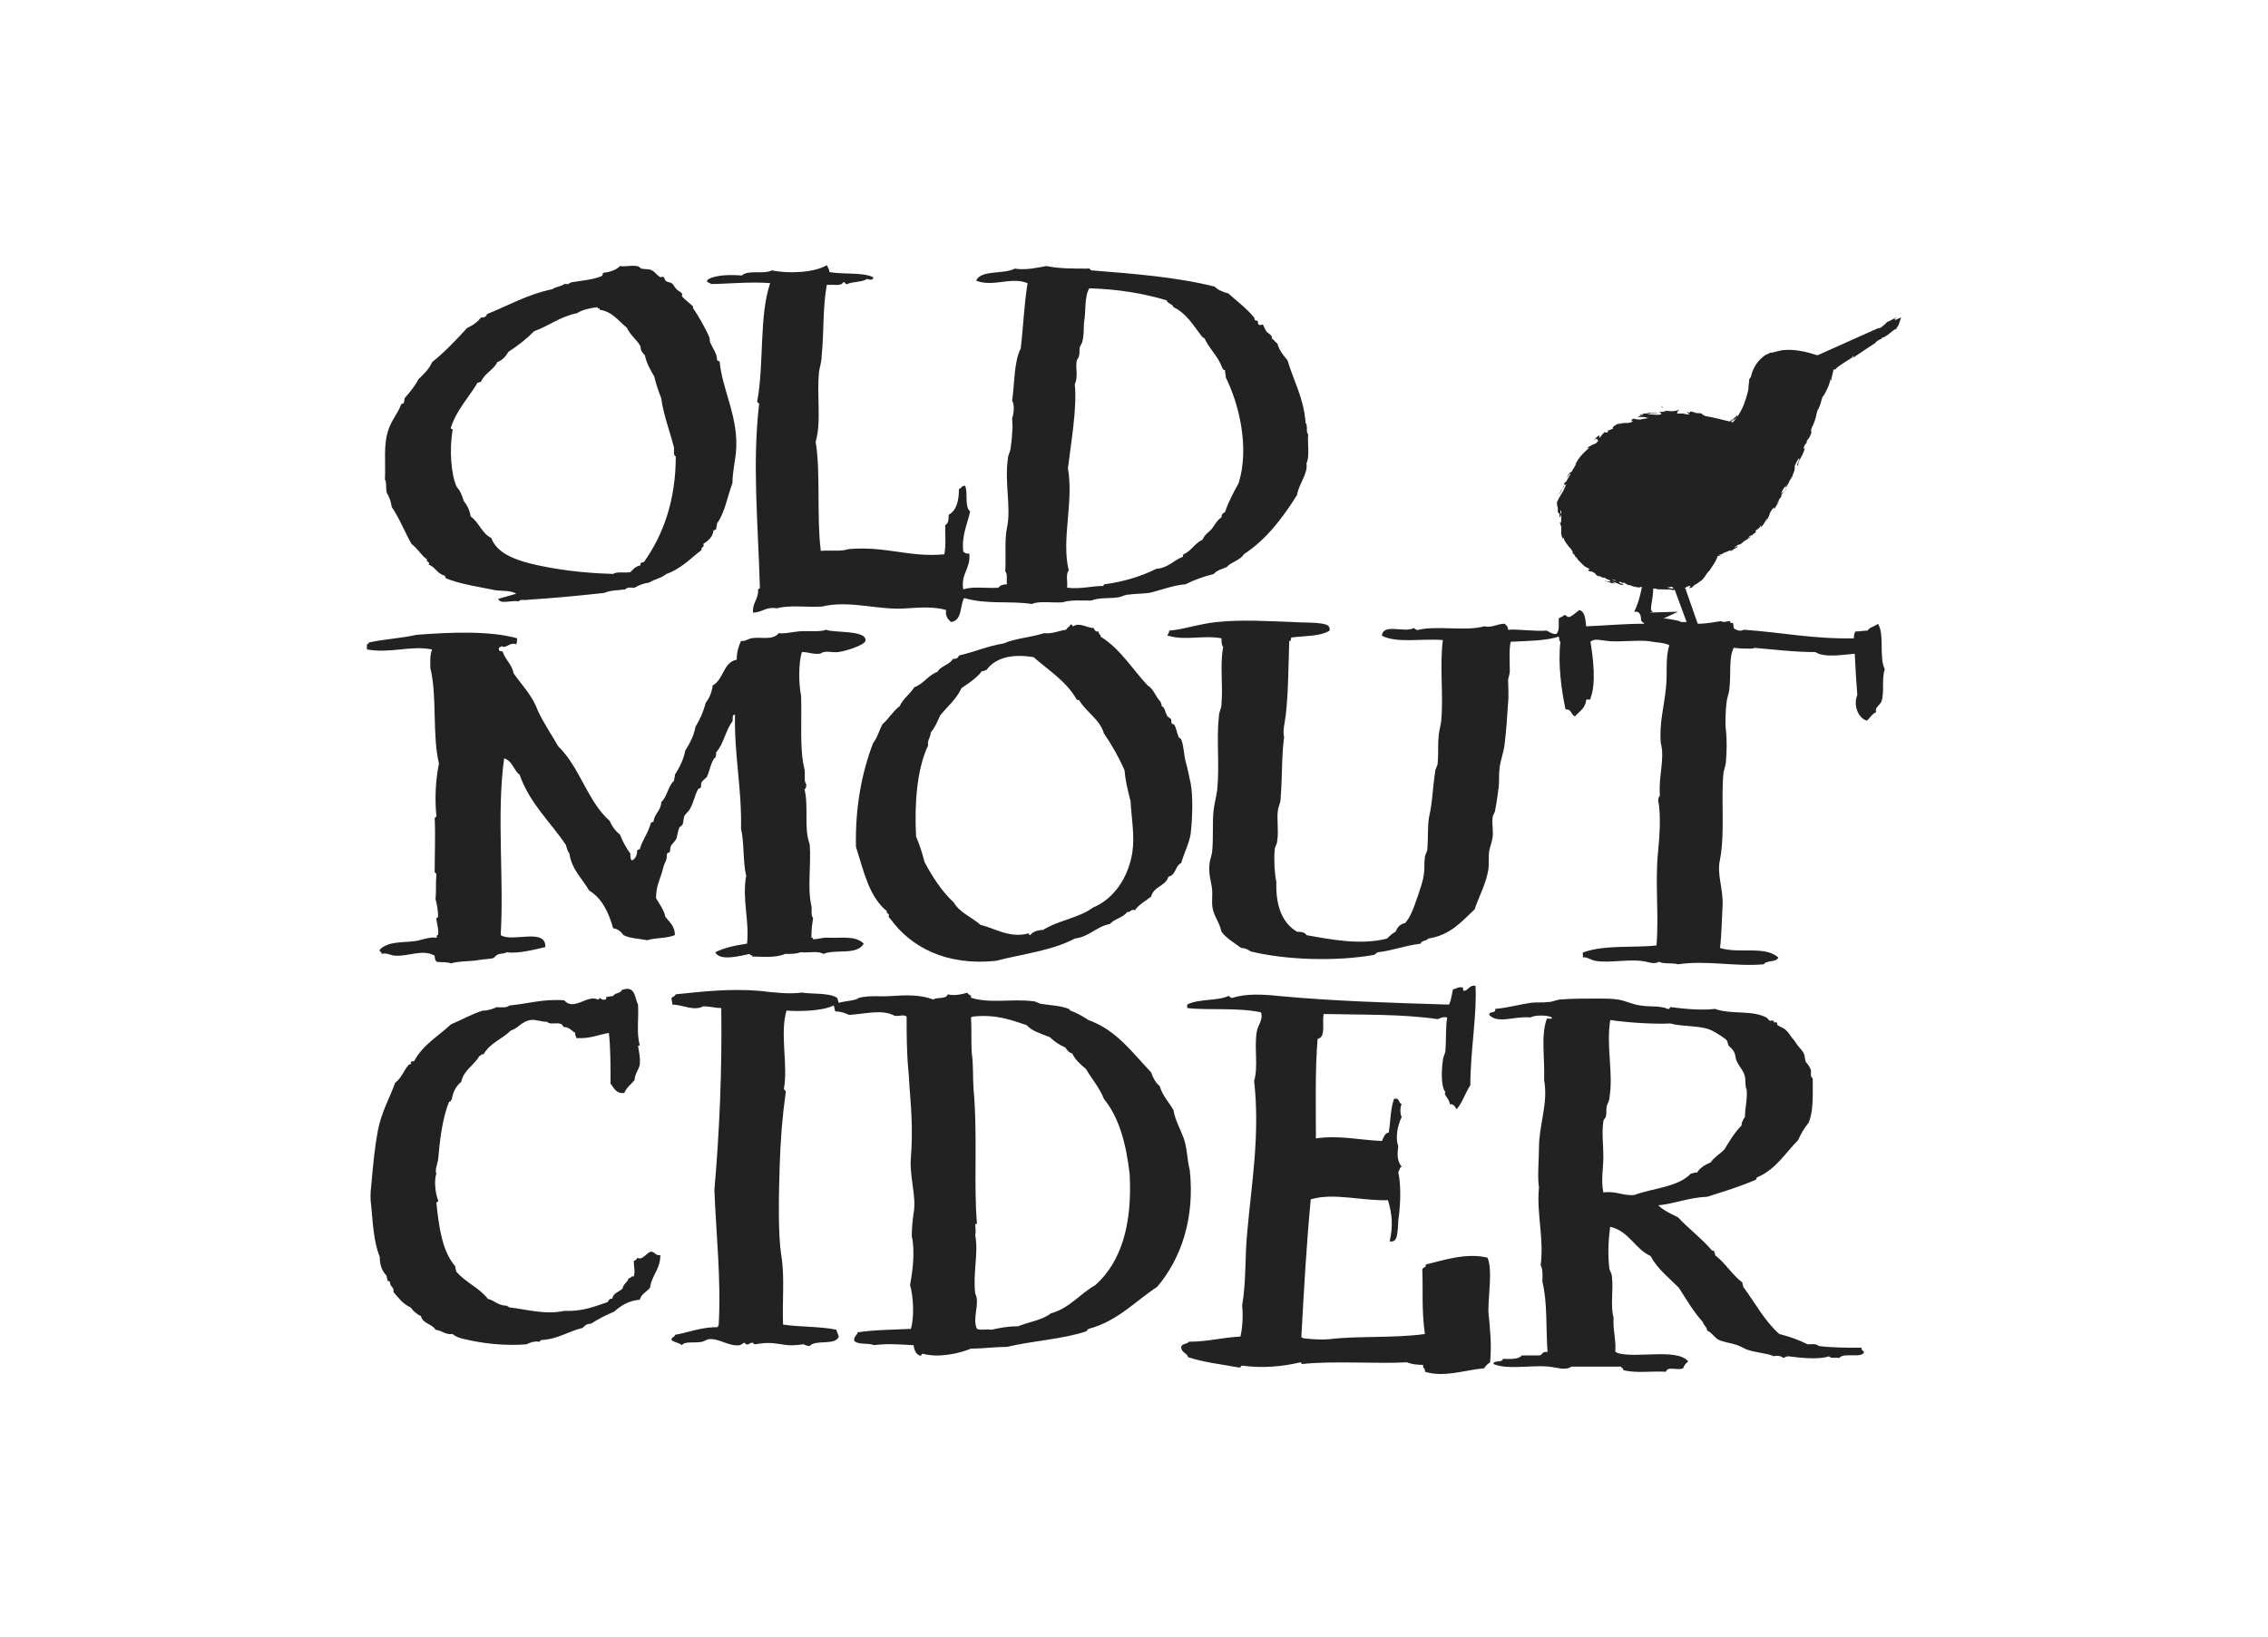 <?xml version="1.0" encoding="UTF-8"?>
<!-- Generator: Adobe Illustrator 21.0.2, SVG Export Plug-In . SVG Version: 6.00 Build 0)  -->
<svg xmlns="http://www.w3.org/2000/svg" xmlns:xlink="http://www.w3.org/1999/xlink" id="Layer_1" x="0px" y="0px" viewBox="0 0 178.8 129.1" style="enable-background:new 0 0 178.8 129.1;" xml:space="preserve">
<style type="text/css">
	.st0{fill:#222222;}
</style>
<g>
	<path class="st0" d="M56.05,22.398c1.15,0,3.179-0.203,4.668-0.068c-0.879,2.571-0.474,6.359-1.015,9.268   c-0.068,0.203,0.203,0.135,0.135,0.338c-0.541,4.668-0.068,9.471,0.068,14.409c0,0.135-0.203,0.068-0.135,0.203   c0,0.744-0.474,1.015-0.406,1.759c0.744,0,0.947-0.474,1.894-0.338c0.947-0.271,2.368-0.068,3.518-0.135   c2.3-0.541,4.532,0.338,6.765,0.135c0.947-0.068,2.165-0.135,3.044,0.135c-0.068,0.474,0.135,0.744,0.406,0.947   c0.879-0.135,0.676-1.285,1.015-1.894c1.826,0.541,3.653,0.203,5.344,0.474c0.609-0.271,1.624-0.068,2.435-0.135   c0.609-0.203,1.421-0.135,2.232-0.135c0.676-0.271,1.488-0.135,2.232-0.271c0.271-0.068,0.474-0.203,0.744-0.203   c0.541-0.068,1.15-0.068,1.624-0.135c0.879-0.203,1.894-0.609,2.841-0.676c0.676-0.338,1.421-0.609,2.232-0.812   c0.203-0.271,0.676-0.406,1.015-0.541c0.338-0.406,1.082-0.541,1.353-1.015c1.759-1.15,3.044-2.841,4.194-4.668   c0.135-0.879,0.879-1.691,0.744-2.503c0.271-0.541,0.068-1.556,0.135-2.3c-0.203-0.135,0-0.676-0.203-0.879   c-0.135-1.962-0.947-3.315-1.421-4.938c-0.338-0.406-0.676-0.812-0.812-1.353c-0.203-0.068-0.203-0.271-0.406-0.338   c0-0.338-0.271-0.406-0.406-0.541s-0.203-0.406-0.338-0.609c-0.135,0.068-0.271,0.068-0.338,0c-0.068-0.068,0-0.203-0.068-0.271   c-0.068-0.068-0.203,0-0.203-0.068c-0.068-0.068,0-0.135-0.068-0.203c-0.609-0.744-1.353-1.285-2.029-1.894   c-0.474-0.135-0.812-0.271-1.082-0.541c-2.909-0.744-6.359-1.015-9.741-1.285c-0.068-0.068-0.135-0.203-0.271-0.135   c-1.15,0-2.3,0-3.247-0.203c-0.744,0.135-1.624,0.338-2.503,0.203c-0.879,0.474-2.638,0.068-3.044,0.947   c1.353,0.541,2.774-0.338,4.059,0.203c-0.271,1.624-0.338,3.45-0.541,5.141c-0.541,1.082-0.474,2.706-0.676,4.126   c0.203,0.271,0.135,1.082,0,1.353c0,0.406,0.068,0.744,0,1.15c0,0.338-0.068,0.879-0.135,1.353   c-0.068,0.271-0.203,0.474-0.203,0.744c-0.271,1.826,0.271,3.856-0.068,5.412c-0.203,0.947-0.068,2.3-0.135,3.45   c0.203,0.203,0.068,0.676,0.135,1.015c-0.271,0-0.541,0.068-0.676,0.271c-0.947,0.068-2.029-0.135-2.774,0.135   c-0.203-1.285,0.609-1.624,0.474-2.841c-0.271,0.068-0.338-0.068-0.474-0.135c-0.135-1.353,0.338-2.165,0.541-3.179   c-0.474-0.406-0.135-1.556-0.406-2.029c-0.271,0-0.271,0.203-0.474,0.271c0,0.947-0.203,1.691-0.812,2.029   c0,0.338,0,0.676-0.271,0.812c0,0.744,0.068,1.624-0.068,2.3c-2.706,0.271-4.668-0.676-7.576-0.406   c-0.541,0.203-1.421,0.068-2.165,0.135c-0.338-2.774,0-6.224-0.406-8.591c0.474-1.624,0.068-3.585,0.271-5.547   c0.068-0.406,0.203-0.812,0.203-1.218c0.203-2.029,0.068-3.721,0.406-5.615c0.474-0.068,1.15,0.135,1.285-0.203   c0.203-0.068,0.135,0.203,0.338,0.135c0.406-0.203,1.15-0.135,1.556-0.406c0.135,0.068,0.541,0.135,0.474-0.135   c-0.812-0.406-2.368-0.203-3.45-0.406c0-0.203-0.135-0.406-0.203-0.541c-1.015,0.609-3.112,0.676-4.329,0.406   c-0.609,0.338-1.894-0.068-2.368,0.406c-0.879-0.068-2.097-0.068-2.706,0.338C55.644,22.331,55.982,22.263,56.05,22.398    M84.191,36.942c0.203-1.759,0.744-4.803,0.541-6.629c0.271-0.609,0.068-1.218,0.135-1.759c0-0.203,0.203-0.338,0.203-0.541   c0.068-0.203,0-0.474,0.068-0.676c0.068-0.135,0.203-0.338,0.203-0.474c0.135-0.474,0.068-1.082,0.135-1.556   c0.135-0.609,0-1.962,0.406-2.571c2.3,0.068,4.262,0.406,6.088,0.947c0.068,0.271,0.474,0.271,0.541,0.541   c1.015,0.474,1.556,1.421,2.232,2.3c0.068,0.068,0.135,0.135,0.203,0.135c0.406,0.879,1.082,1.421,1.421,2.368   c0.068,0.068,0.068,0.203,0.203,0.135c0,0.271,0.068,0.338,0.068,0.609c1.015,2.029,1.894,5.479,1.015,8.321   c-0.406,0.744-0.812,1.488-1.082,2.3c-0.135,0.068-0.271,0.135-0.271,0.406c-0.338,0.203-0.541,0.609-0.744,0.879   c-0.203,0.271-0.609,0.474-0.744,0.879c-0.609,0.271-0.879,0.879-1.488,1.15c-0.068,0-0.068,0.135-0.068,0.203   c-0.744,0.271-1.15,0.879-2.097,0.947c-1.218,0.609-2.571,1.015-4.059,1.218c-0.135,0-0.068,0.135-0.135,0.135   c-0.947,0-1.759,0.271-2.841,0.135c0.068-0.406-0.135-1.082,0.135-1.353C83.65,42.557,84.665,39.581,84.191,36.942"></path>
</g>
<g>
	<path class="st0" d="M30.479,38.837c0.203,0.338,0.338,0.676,0.406,1.15c0.609,0.879,1.015,1.962,1.556,2.909   c0.474,0.338,0.744,0.879,1.218,1.218c-0.068,0.271,0.271,0.135,0.135,0.406c0.541,0.203,0.676,0.744,1.285,0.879   c0,0.135,0.068,0.135,0.068,0.203c1.15,0.474,2.638,0.676,3.924,0.947c0.541,0.068,1.218,0,1.624,0.271l-1.421,0.406   c0.203,0.474,1.015,0.068,1.624,0.203c0.068-0.203,0.541-0.068,0.744-0.135c2.097-0.135,4.194-0.338,6.021-0.541   c0.406-0.203,1.082-0.203,1.624-0.271c0.203-0.203,0.338-0.135,0.744-0.135c0.338-0.203,0.676-0.338,1.15-0.406   c0.406-0.271,0.947-0.338,1.353-0.676c1.15-0.406,1.894-1.218,2.774-1.894c-0.068-0.271,0.271-0.203,0.135-0.474   c0.406-0.271,0.744-0.541,0.812-1.082c0.135,0,0.135-0.068,0.203-0.068c0-0.203,0.068-0.271,0.068-0.474   c0.609-0.812,0.812-2.097,1.218-3.179c0-0.812,0.203-1.691,0.271-2.368c0.271-2.774-1.082-4.938-1.285-7.238   c-0.135,0-0.203-0.068-0.203-0.135c0-0.474-0.338-0.879-0.541-1.353c-0.068-0.135,0-0.271-0.068-0.406   c-0.271-0.676-0.947-1.826-1.285-2.3v-0.135c-0.203-0.203-0.676-0.541-0.879-0.812c0-0.068,0.068-0.203,0-0.203   c-0.068-0.135-0.338-0.203-0.474-0.406c-0.135-0.135-0.203-0.338-0.338-0.406c-0.068-0.068-0.338-0.068-0.474-0.203   c-0.068-0.068-0.068-0.203-0.135-0.271c-0.068-0.068-0.203,0-0.271,0c-0.203-0.068-0.474-0.474-0.676-0.541   c-0.271-0.135-0.541-0.068-0.812-0.135c-0.135-0.068-0.203-0.203-0.406-0.203c-0.474-0.068-0.879,0.068-1.285,0   c-0.338,0.338-0.812,0.474-1.353,0.541c0,0.068,0,0.203-0.135,0.271c-0.676,0.271-1.556,0.338-2.368,0.474   c-0.068,0.068-0.203,0.068-0.203,0.135h-0.338c-0.271,0.203-0.676,0.203-0.947,0.406c-1.962,0.406-3.45,1.285-5.141,1.962   c-0.068,0.203-0.203,0.271-0.474,0.271c-0.271,0.338-0.609,0.609-1.082,0.812c-0.879,0.947-1.759,1.894-2.774,2.706   c-0.271,0.609-0.676,0.947-1.082,1.353c-0.271,0.541-0.676,1.015-1.082,1.488c0,0.203-0.068,0.203-0.068,0.406   c-0.135,0-0.135,0.068-0.203,0.068c-0.271,0.744-0.744,1.218-1.015,2.029c-0.406,1.218-0.203,2.435-0.271,3.924   C30.479,37.957,30.412,38.431,30.479,38.837 M35.553,33.695c0.474-1.421,1.421-2.368,2.097-3.518c0.135,0,0.135-0.068,0.271-0.068   c0.271-0.676,1.015-0.947,1.285-1.556c0.406-0.135,0.676-0.474,0.879-0.812c0.744-0.474,1.421-1.015,2.029-1.624   c1.15-0.406,2.029-1.15,3.382-1.421c0.406-0.271,1.015-0.406,1.624-0.474c-0.068,0.203,0.271,0,0.135,0.203   c1.015,0.135,1.488,0.879,2.165,1.421c0.271,0.609,0.812,0.947,1.082,1.488c0,0.338,0.135,0.474,0.338,0.676   c0.135,0.676,0.474,1.218,0.744,1.691c0.135,0.609,0.338,1.15,0.541,1.691c0.203,1.421,0.676,2.571,1.015,3.924   c0,0.271-0.068,0.609,0.135,0.676c0,3.518-1.015,6.224-2.503,8.321c-0.135,0.068-0.338,0-0.271,0.271   c-0.406,0.068-0.609,0.338-0.812,0.541c-0.474,0.068-1.082-0.068-1.353,0.135c-2.368-0.068-4.532-0.338-6.494-0.812   c-1.353-0.338-2.706-0.879-3.112-2.029c-0.744-0.338-0.947-1.218-1.624-1.691c-0.068-0.474-0.271-0.879-0.541-1.218   c-0.135-0.406-0.271-0.812-0.541-1.082c-0.474-0.947-0.609-3.044-0.338-4.532C35.688,33.763,35.485,33.898,35.553,33.695    M70.188,72.457c1.624,2.232,4.397,3.721,8.321,3.315c2.097-0.541,4.465-0.812,6.224-1.759c1.15-0.135,1.691-0.947,2.774-1.15   c0.338-0.406,1.015-0.474,1.353-0.947c0.271,0.068,0.271-0.271,0.609-0.135c0.338-0.474,0.879-0.744,1.285-1.082   c0.203-0.812,1.15-0.812,1.353-1.556c0.609-0.135,0.541-0.879,1.015-1.082c0.203-0.744,0.609-1.488,0.744-2.3   c0.135-1.082,0.203-2.976,0-3.991c-0.135-0.676-0.271-1.285-0.406-1.759c-0.135-0.541-0.135-1.218-0.338-1.691   c0-0.068-0.203-0.135-0.203-0.203c-0.135-0.338-0.203-0.744-0.338-0.947c0-0.068-0.203-0.068-0.203-0.135   c-0.068-0.068,0-0.271-0.068-0.338c-0.068-0.068-0.203-0.135-0.271-0.203c-0.203-0.338-0.203-0.744-0.474-0.812   c0.068-0.135-0.068-0.203-0.068-0.338c-0.406-0.406-0.541-1.015-1.015-1.285c-1.218-1.285-2.165-2.909-3.721-3.856   c0.068-0.203-0.203-0.135-0.135-0.406c-0.271,0.068-0.338-0.135-0.406-0.271c-0.541,0-1.082-0.474-1.624-0.135   c-0.068,0-0.068-0.203-0.203-0.135c-0.068,0.203-0.271,0.203-0.338,0.406c-0.609,0.068-1.015,0.338-1.759,0.271   c-1.015,0.338-2.3,0.406-3.179,0.812c-1.285,0.203-2.3,0.676-3.518,0.947c-0.068,0.203-0.203,0.271-0.474,0.271   c-0.271,0.474-0.947,0.541-1.218,1.015c-0.744,0.271-1.082,0.947-1.826,1.218c-0.338,0.541-0.879,0.879-1.15,1.488   c-0.541,0.406-0.879,1.015-1.353,1.421c-0.271,0.474-0.406,1.082-0.744,1.488c-0.879,2.3-1.421,5.006-1.353,8.185   c0.609,1.894,1.015,3.924,2.435,5.074c-0.068,0.271,0.271,0.135,0.135,0.406C70.053,72.322,70.121,72.39,70.188,72.457    M73.368,57.778c0.338-0.406,0.541-0.879,0.744-1.353c0.609-0.744,1.285-1.285,1.691-2.165c0.609-0.406,1.218-0.812,1.624-1.353   c0.135,0.068,0.203-0.068,0.338-0.068c0.744-1.015,2.097-1.285,3.721-1.015c1.15,1.015,2.571,1.894,3.382,3.315   c0,0.068,0.135,0.068,0.203,0.068c0.541,0.947,1.624,1.488,1.962,2.638c0.609,0.879,1.15,1.826,1.624,2.909   c0.068,0.879,0.271,1.624,0.474,2.435c0.068,1.353,0.338,2.706,0.135,4.059c-0.338,2.029-1.488,3.653-3.112,4.329   c-1.082,0.812-2.774,1.015-3.924,1.759c-0.406,0-0.812,0.135-1.015,0.406c-0.135,0-0.068-0.135-0.135-0.135   c-1.488,0.406-2.638-0.406-3.788-0.676c-0.676-0.609-1.624-0.947-2.097-1.759c-0.947-0.879-1.691-2.029-2.3-3.179   c-0.203-0.744-0.406-1.421-0.676-2.029c-0.135-2.571,0.068-5.344,0.947-7.171C73.097,58.319,73.368,58.184,73.368,57.778"></path>
</g>
<g>
	<path class="st0" d="M34.065,51.216c-0.203,0.474-0.135,1.218-0.135,1.488c0.541,2.165,0.135,5.276,0.676,7.509   c-0.271,1.285-0.338,2.841-0.203,4.126c0,0.135-0.135,0.135-0.135,0.135c0.068,1.353,0,3.044,0,4.329c0,0,0.135,0.068,0.135,0.135   c-0.068,0.812,0,1.353-0.068,1.962c0.135,0.474,0.203,1.015,0.203,1.353c0,0.135-0.135,0.135-0.135,0.135   c0,0.406,0.203,0.812,0.135,1.353c-0.203-0.068,0,0.271-0.203,0.203c-0.541-0.068-1.082,0.203-1.624,0.271   c-1.015,0.135-2.097,0-2.774,0.676c-0.068,0.203,0.203,0.135,0.135,0.338c0.406-0.135,0.744,0.135,1.082,0.135   c1.082,0.068,2.165-0.541,3.112,0c0,0.271,0.068,0.338,0.135,0.474c0.338,0.068,0.879,0,1.15,0.135   c0.676-0.203,1.488-0.135,2.232-0.271c0.338-0.068,0.812-0.068,1.082-0.135c0.135-0.068,0.203-0.203,0.338-0.271   c0.271-0.135,0.541-0.068,0.744-0.203c0.879,0.135,2.165-0.203,3.044-0.406c0.068-1.556-2.638-0.338-3.518-0.947   c0.271-4.532-0.338-9.538,0.271-13.935c0.676,0.203,0.744,0.947,1.218,1.285c0.812,2.3,2.435,3.721,3.653,5.547   c0.068,0.271,0.135,0.474,0.271,0.676c0.203,1.285,1.015,1.962,1.556,2.909c1.015,0.609,1.556,1.759,1.894,2.976   c0.406,0.068,0.609,0.271,0.812,0.541c0.541,0.271,1.15,0.271,1.894,0.406c0.609-0.203,1.556-0.135,2.165-0.406   c0-0.676-0.406-1.015-0.744-1.421c-0.135-0.609-0.474-1.015-0.744-1.488c0-1.015,0.338-1.488,0.541-2.3   c0.068-0.338,0.203-0.541,0.271-0.744c0.068-0.203,0-0.338,0.068-0.474c0-0.068,0.203-0.068,0.203-0.135   c0.068-0.135,0-0.271,0.068-0.406c0.068-0.203,0.271-0.338,0.406-0.541c0.135-0.271,0.135-0.609,0.271-0.947   c0.068-0.135,0.203-0.135,0.271-0.271c0.068-0.203,0.068-0.474,0.135-0.676c0.135-0.203,0.406-0.406,0.474-0.609   c0.271-0.474,0.338-1.015,0.609-1.488c0-0.068,0.203-0.068,0.203-0.135c0.068-0.135,0-0.271,0.068-0.406   c0.068-0.135,0.271-0.271,0.406-0.406c0.271-0.541,0.338-1.285,0.676-1.556c0.068-0.068,0.068-0.271,0.068-0.406   c0.609-0.676,0.744-1.759,1.285-2.435c0.068-0.203-0.068-0.541,0.203-0.541c-0.068,3.247,0.541,5.75,0.474,8.997   c0.271,1.15,0.135,2.571,0.406,3.721c-0.338,1.826,0.271,3.585,0.068,5.344c-0.947,0.135-1.826,0.338-2.503,0.676   c0.338,0.744,2.029,0.271,2.706,0.135c0,0.135,0.271,0.068,0.203,0.203c0.609,0,1.894,0.135,2.571-0.203   c0.474,0,0.947,0,1.218-0.135c0.609,0.068,1.421-0.135,1.826,0.135c0.947-0.406,2.638,0.135,3.179-0.812   c-0.676-0.676-1.826-0.406-2.909-0.474c-0.406,0-0.744,0.135-1.082,0.135c0-0.068,0-0.135-0.135-0.135   c0-0.812,0.068-1.015,0.135-1.556c-0.203-0.203-0.068-0.609-0.135-0.947c-0.338-1.488,0-3.179-0.135-4.871   c-0.474-1.218-0.068-2.909-0.406-4.329c0.135-0.068,0.135-0.203,0.135-0.406c-0.203-0.203-0.068-0.744-0.135-1.15   c-0.406-1.624-0.203-3.788-0.271-5.818c-0.203-0.947-0.203-2.638,0.068-3.45c0.474,0,0.879,0.203,1.421,0.135   c0.068,0,0.203-0.135,0.338-0.135c0.338-0.068,0.744,0.068,1.15,0c0.541-0.068,2.029-0.541,2.097-0.879   c0.135-0.879-2.571-0.609-3.112-0.879c-0.406,0.203-1.421,0.068-2.165,0.135c-0.609,0.068-1.15,0.203-1.556,0.135   c-0.474,0.609-1.421,0.271-2.165,0.406c-0.271,0.068-0.541,0.271-0.812,0.203c-0.203,0.474-0.338,0.879-0.338,1.488   c-1.082,0.203-1.015,1.556-1.894,2.029c-0.068,0.541-0.271,1.015-0.541,1.353c-0.203,0.744-0.474,1.353-0.812,1.894   c-0.135,0.744-0.474,1.353-0.812,1.894c-0.135,0.744-0.474,1.353-0.812,1.894c0,0.203-0.068,0.271-0.068,0.474   c-0.474,0.406-0.541,1.285-1.015,1.691c0,0.676-0.541,0.879-0.609,1.556c-0.135,0-0.135,0.068-0.203,0.068   c-0.203,0.812-0.676,1.353-0.879,2.097c-0.135,0-0.135,0.068-0.203,0.068c0,0.406-0.135,0.676-0.406,0.812   c-0.135-0.068-0.135-0.338-0.135-0.541c-0.338-0.474-0.609-0.947-0.812-1.488c-0.338-0.271-0.609-0.609-0.812-1.082   c-1.759-1.556-2.368-4.262-4.059-5.885c-0.541-0.947-1.15-1.826-1.624-2.841c-0.406-1.15-1.218-1.962-1.894-2.909   c-0.135-0.744-0.676-1.082-0.879-1.759c-0.203,0.068-0.338-0.068-0.271-0.271c0.068-0.068,0.203-0.068,0.203-0.135   c0.338,0.271,0.609-0.338,1.15-0.135c0.068-0.135,0.068-0.271,0.068-0.474c-2.165-0.609-5.344-0.474-7.915-0.271   c-1.218,0.271-2.571,0.338-3.788,0.609c0,0.068,0,0.135-0.135,0.135v0.406C30.75,51.554,32.373,50.878,34.065,51.216    M117.271,99.178c-1.691-0.406-3.45,0.203-4.871,0.541c0.068,0.271-0.271,0.203-0.271,0.406c0.068,1.691-0.068,3.112,0.203,5.074   c-2.368,0.338-5.209,0.135-7.509,0.406c-0.744,0.068-1.421,0-2.097-0.068c0-0.068-0.068-0.068-0.135-0.068   c0.203-3.721,0.406-7.374,0.744-10.891c1.826-0.541,3.991,0.135,6.088,0.068c0.338,1.15,0.406,2.029,0.135,3.247   c0.338,0.068,0.474-0.135,0.541-0.338c0.068-0.203,0.135-0.947,0.135-1.285c0.135-0.947,0.271-2.571,0-3.856   c0.135-0.135,0.068-0.338,0.271-0.406c-0.406-0.474-0.338-1.082-0.271-1.624c-0.271-0.744,0-1.759,0.271-2.3   c-0.135-0.203-0.135-0.812,0-1.015c-0.271-0.068-0.135-0.541-0.609-0.406c-0.271,0.744-0.271,1.759-0.406,2.638   c-0.338,0.068-0.406,0.406-0.541,0.676c-1.759-0.068-3.382-0.474-5.209-0.203c0-2.706-0.068-5.412,0.135-7.847   c0.676-0.135,0.338-1.218,0.474-1.962c3.247,0.068,6.224,0,8.997,0.406c0.203-0.068,0.338-0.203,0.744-0.135   c-0.135,0.812-0.068,1.691-0.135,2.571c0,0.271-0.203,0.541-0.203,0.812c-0.135,0.879-0.135,2.165,0.203,2.503   c-0.203,0.203,0.338,0.541,0.338,0.947c0.338,0,0.406,0.203,0.541,0.406c0.474-0.541,0.676-1.285,1.082-1.894   c0-2.706,0.541-5.682,0.406-7.847c-0.474-0.068-0.541,0.338-0.879,0.406c-0.203,0,0-0.338-0.203-0.271   c-0.338-0.068-0.406,0.135-0.676,0.135c-0.135,0.406-0.135,0.879-0.338,1.218c-4.465-0.135-9.065-0.271-13.394-0.676   c-1.218-0.135-2.571-0.203-3.653,0.135c-0.203,0.068-0.203-0.135-0.338-0.135c-0.879,0.406-2.368,0.203-3.247,0.676v0.271   c1.691,0.203,3.856-0.068,5.818,0.338c0.203,0.609-0.271,1.015-0.338,1.556c-0.203,1.285,0.135,2.706-0.203,3.856   c0.474,4.262-0.203,8.05-0.541,11.906c-0.203,1.962-0.068,3.856-0.406,5.818c0.068,0.474,0.068,1.624-0.135,2.435   c-1.421,0.068-2.571,0.406-4.059,0.406c-0.135,0.203-0.541,0.135-0.609,0.406c0,0.474,0.474,0.474,0.541,0.812   c1.218,0.406,2.503,0.541,3.991,0.812c0.203,0.068,0.135-0.203,0.338-0.135c1.556,0.203,3.112,0.068,4.532-0.271   c0.068,0,0.068,0.135,0.135,0.135c2.503-0.271,5.885,0,8.253-0.135c0.338,0.135,0.744,0.203,1.285,0.203   c-0.068,0.271,0.203,0.271,0.135,0.541c1.556,0.474,3.112-0.135,4.668-0.271c0.135-0.203,0.271-0.338,0.474-0.474   c0.135-1.353,0-2.638-0.135-3.991C117.338,101.951,117.677,100.193,117.271,99.178 M50.232,99.178c0,0.135-0.135,0.203-0.271,0.271   c0,0.406,0.135,0.812,0,1.218c-0.271-0.068-0.135,0.135-0.406,0.135c-0.068,0.338-0.406,0.406-0.474,0.812   c-0.271,0.271-0.744,0.338-0.812,0.812c-0.271-0.068-0.271,0.203-0.406,0.271c-1.015,0.338-1.962,0.744-3.382,0.676   c-1.488,0.338-3.044-0.135-4.329-0.271c-0.068-0.068-0.135-0.068-0.203-0.135c-0.676,0-0.947-0.406-1.488-0.541   c-0.676-0.879-1.759-1.285-2.503-2.165c0-0.135-0.068-0.203-0.068-0.406c-1.015-1.15-1.285-3.044-1.488-5.006   c0-0.068,0.203-0.068,0.135-0.203c-0.203-0.474-0.338-1.556-0.135-2.097c-0.135-0.203,0.068-0.744,0.135-1.082   c0.135-1.556,0.338-3.315,0.879-4.6c0.203,0.068,0.068-0.203,0.203-0.135c0.068-0.609,0.338-1.082,0.744-1.421   c0.203-0.947,1.015-1.285,1.421-2.029c0.135,0,0.135-0.203,0.338-0.135c0.474-0.879,1.488-1.218,2.165-1.894   c0.541-0.135,0.879-0.744,1.556-0.812c0.406-0.068,0.744,0.135,1.285,0.135c0.271,0.338,1.15-0.135,1.285,0.406   c0.474,0,0.676,0.338,0.947,0.474c-0.068,0.203,0.068,0.203,0.068,0.406c1.082,0.068,1.759-0.271,2.571-0.406   c0.135,1.082,0.135,2.638,0.135,3.991c0.271,0.338,0.406,0.812,1.082,0.744c0.203-0.474,0.541-0.676,0.812-1.015   c0-0.474,0.338-0.812,0.406-1.218c0.068-0.474-0.068-1.082-0.135-1.488c0,0,0.135,0,0.135-0.068   c-0.271-0.947-0.068-2.029-0.135-3.179c-0.271-0.541-0.203-1.556-1.285-1.15c-0.068,0.271-0.541,0.203-0.676,0.474   c-0.203,0-0.338,0.068-0.541,0.068c0,0.068,0,0.203-0.068,0.203c-0.271,0.068-0.338-0.068-0.474-0.135c0,0.068,0,0.135-0.135,0.135   c-0.812-0.406-1.894,0.947-2.638,0.068c-1.624-0.135-2.841,0.271-4.329,0.406c-0.203,0.203-0.609,0.135-1.015,0.135   c-0.271,0.135-0.676,0.271-1.082,0.271c-0.879,0.271-1.691,0.744-2.503,1.082c-1.015,0.947-2.232,1.624-2.909,2.909   c-0.135,0-0.203,0-0.271,0.068c0.135,0.203-0.135,0.135-0.203,0.271c-0.338,0.406-0.541,1.015-1.015,1.353   c-0.406,1.15-1.082,2.3-1.353,3.721c-0.271,1.421-0.406,2.909-0.541,4.465c-0.068,0.474-0.068,1.082,0,1.488   c0.135,1.421,0.203,2.909,0.676,4.059c0,0.676,0.203,1.15,0.541,1.488c0,0.203,0.068,0.203,0.068,0.406   c0.135,0,0.203,0.068,0.203,0.135c0,0.338,0.338,0.338,0.271,0.744c0.406,0.474,0.744,0.947,1.353,1.218   c0.203,0.271,0.474,0.541,0.812,0.676c0.135,0.609,0.879,0.609,1.15,1.082c0.541,0.068,0.744,0.406,1.353,0.338   c0.203,0.203,0.609,0.338,0.947,0.406c1.421,0.338,3.112,0.541,4.871,0.406c0.271-0.135,0.609-0.271,1.015-0.203l0.135-0.135   c1.353-0.068,2.097-0.676,3.247-0.947c0.203-0.135,0.271-0.338,0.676-0.338c0.541-0.338,1.15-0.676,1.826-0.947   c0.541-0.474,1.15-0.879,2.029-0.947c0.135-0.474,0.541-0.609,0.812-0.947c0.135-1.015,0.812-1.421,0.812-2.571   c-0.406,0.068-0.406-0.271-0.744-0.271C50.976,98.772,50.638,99.448,50.232,99.178"></path>
</g>
<g>
	<path class="st0" d="M93.797,92.278c-0.203-0.744-0.203-1.759-0.474-2.503c-0.271-0.744-0.676-1.421-0.812-2.232   c-0.338-0.609-0.879-1.15-1.082-1.894c-0.338-0.271-0.541-0.676-0.676-1.082c-1.488-1.556-2.706-3.315-4.938-4.126   c-0.406-0.271-1.015-0.609-1.421-0.744c-0.068,0-0.068-0.135-0.135-0.135c-0.676-0.271-1.421-0.271-2.232-0.406   c-0.203-0.068-0.406-0.203-0.609-0.203c-1.691-0.203-3.382,0.203-4.871-0.271c0.068-0.271-0.271-0.203-0.271-0.406   c-0.406,0.135-1.082,0.271-1.556,0.135c-0.135,0.406-0.812,0.203-1.15,0.406c-1.082-0.406-2.232-0.338-3.315-0.271   c-0.812,0.068-1.691-0.068-2.503,0.135c-0.068,0-0.203,0.135-0.271,0.135c-0.474,0.135-0.947,0.135-1.353,0.271   c-0.068-0.135-0.068-0.271-0.135-0.406c-0.676-0.406-1.894-0.271-2.774-0.406c-1.015,0.135-2.165,0-3.315-0.135   c-2.368-0.203-4.668,0.068-6.629,0.271c-0.068,0.135-0.203,0.203-0.338,0.271c0,0.203,0.068,0.338,0.068,0.541   c0.812,0,1.691,0.541,2.435,0.135c0.541,0,0.947,0.135,1.421,0.135c0.068,4.938-0.135,9.674-0.541,14.341   c0.135,3.518,0.541,7.035,0.338,10.688c-0.068,0-0.068,0.068-0.068,0.135c-1.353,0-2.232,0.406-3.382,0.609   c0,0.203-0.271,0.135-0.271,0.406c0.203,0.203,0.609,0.203,0.812,0.406c0.271-0.338,1.015-0.135,1.624-0.271   c0.203-0.068,0.406-0.203,0.541-0.203c0.812-0.068,1.556,0.609,2.435,0.474c0.135-0.068,0.203-0.135,0.338-0.203   c0.203,0.338,0.474,0,0.609,0c0.068,0,0.135,0.135,0.203,0.135c0.879-0.135,1.285-0.135,2.097,0c0.744,0.135,1.218,0.068,1.759,0   c0.135,0.068,0.271,0.135,0.474,0.135c0.474-0.541,2.029,0,2.3-0.744c-0.068-0.203-0.135-0.338-0.203-0.541   c-1.285-0.271-2.909-0.203-4.194-0.406c-0.068-1.826,0.135-3.856-0.135-5.412c-0.271-1.759-0.203-4.668-0.135-6.968   c0.068-2.165,0.203-3.924,0.474-5.885c0.068-0.203-0.135-0.203-0.135-0.338c0.338-1.894-0.338-4.329,0.203-6.156   c0.879,0.068,2.774,0.068,3.721-0.406c0.068,0.135,0.068,0.406,0.135,0.474c0.474,0,0.744,0.135,1.082,0.271   c1.285-0.068,2.571-0.474,3.585,0.068c0.406,0.068,0.676-0.135,0.947,0.068c0,1.353,0,2.774,0.135,4.194   c0.068,0.676,0.068,1.285,0.135,1.894c0.135,1.624,0.203,3.315,0.068,5.006c-0.135,1.556,0.474,3.112,0.203,4.465   c-0.068,0.474-0.135,1.15-0.135,1.759c0.271,1.15,0.068,2.774-0.135,3.856c0.271,0.947,0.338,2.503,0.068,3.45   c-1.285,0.068-2.841,0.068-4.194,0.271c-0.068,0.271-0.338,0.338-0.271,0.676c0.338,0.338,1.082,0.135,1.556,0.338   c1.082-0.135,1.691-0.068,3.112,0c0.068,0.338,0.135,0.676,0.474,0.812c0.203,0.068,0.135-0.135,0.271-0.135   c1.15,0.338,2.841,0,3.788-0.406c1.015,0,1.894-0.135,2.841-0.135c1.962-0.474,4.397-0.609,6.224-1.218l0.203-0.203   c2.3-0.609,3.653-2.165,5.412-3.315C93.121,99.245,94.203,96.066,93.797,92.278 M86.356,101.343   c-1.218,0.676-2.029,1.826-3.518,2.232c-0.676,0.541-1.759,0.676-2.571,1.015c-0.812,0-1.488,0.135-2.097,0.271   c-0.338-0.068-0.879,0.068-1.15-0.068c-0.406-0.812,0.271-2.029-0.135-2.774c-0.203-1.624,0.271-3.179,0-4.6   c0.068-0.338,0-0.609,0-0.812c0-0.135,0.135-0.068,0.135-0.135c-0.271-3.044,0.068-6.832-0.271-10.621   c-0.068-0.879,0-1.826-0.135-2.774c-0.068-0.947,0-1.962-0.068-2.841c0.068,0,0.068-0.068,0.135-0.068   c1.826-0.203,3.044,0.271,4.262,0.676c0.406,0.474,1.15,0.676,1.826,0.947c0.338,0.338,0.744,0.609,1.218,0.812   c0.135,0.203,0.271,0.406,0.541,0.474c0.271,0.541,0.676,0.879,1.082,1.218c0.474,0.812,1.082,1.488,1.421,2.368   c1.218,1.488,1.759,3.585,2.029,5.953C89.265,96.607,88.385,99.516,86.356,101.343 M146.765,106.281c-1.15,0-2.3,0-3.382-0.135   c-0.203-0.203-0.541-0.135-0.879-0.135c-0.676-0.338-1.421-0.609-2.232-0.812c-1.15-1.015-1.894-2.435-2.841-3.721   c0-0.135-0.068-0.135-0.068-0.338c-0.812-0.609-1.353-1.556-2.165-2.165c0.068-0.135-0.068-0.135-0.068-0.338   c-0.068,0-0.203,0-0.203-0.068c-0.812-0.947-1.826-1.691-2.638-2.571c-0.541-0.271-1.15-0.541-1.556-0.947   c1.353-0.135,2.368-0.609,3.856-0.676c1.285-0.406,2.638-0.812,3.856-1.353c0-0.068,0.068-0.203,0.135-0.203   c1.421-0.609,2.165-1.894,3.179-2.909c0.203-0.474,0.474-0.947,0.812-1.353c0.406-0.879,0.338-2.232,0.338-3.518   c-0.203-0.135-0.135-0.338-0.135-0.609c-0.068-0.271-0.271-0.541-0.406-0.676c-0.068-0.135-0.068-0.406-0.135-0.609   c-0.135-0.338-0.406-0.541-0.541-0.744c-0.203-0.271-0.203-0.338-0.406-0.541c-0.135-0.203-0.271-0.406-0.474-0.609   s-0.474-0.271-0.676-0.406c-0.068-0.068,0-0.203-0.068-0.203c-0.068-0.068-0.135,0-0.203,0c0,0,0-0.135-0.068-0.135   c-0.068-0.068-0.203,0-0.271,0l-0.271-0.271c-1.218-0.609-2.706-0.203-4.059-0.676c-0.947,0.135-2.435,0-3.45-0.135   c-0.135-0.068-0.068,0.203-0.271,0.135c-0.609-0.271-1.353-0.135-2.165-0.271c-0.609-0.068-1.218-0.406-1.826-0.474   c-0.406-0.068-1.082-0.068-1.556-0.068c-0.947,0-2.029,0-2.841,0.068c-0.338,0-0.676,0.203-1.015,0.203   c-0.474,0.068-0.947,0-1.421,0.068c-0.879,0.135-1.894,0.406-2.774,0.474c0.068,0.406-0.474,0.135-0.474,0.474   c0.676,0.744,2.029,0.068,3.247,0.203c0.338-0.203,1.353-0.203,1.691,0c0.068,0.203-0.406,0-0.406,0.135   c-0.474,1.285-0.135,3.179-0.203,4.803c0.338,1.826-0.406,3.518-0.406,5.344c0,0.947-0.135,2.3,0,3.112   c-0.203,2.097,0.406,3.924,0.135,6.156c0.203,0.271,0.135,1.15,0.135,1.285c0.406,1.624,0.271,3.721,0.406,5.547   c-0.406-0.068-0.406,0.203-0.609,0.271h-1.421c-0.271,0.338-0.947,0.271-1.488,0.271c-0.068,0.338-0.744,0.068-0.744,0.406   c1.15,0.474,2.909,0.068,4.329,0.203c0.744,0.068,1.285,0.338,1.826,0h3.924c-0.068,0.135,0.203,0.068,0.135,0.271   c1.015,0.271,2.165,0.068,3.382,0.135c0.135-0.474,0.879-0.068,1.353-0.271c0.068-0.203,0.203-0.406,0.406-0.541   c-0.879-1.082-4.126-0.203-5.615-0.676c0-0.068-0.068-0.068-0.135-0.068c0.068-1.015-0.203-1.759-0.135-2.706   c-0.271-0.879,0-2.232-0.135-3.247c0-0.271-0.203-0.474-0.203-0.676c-0.135-1.15-0.068-2.232,0.068-3.247   c1.488,0.338,1.962,1.759,3.179,2.3c0.541,1.015,1.421,1.691,2.232,2.503c0.609,0.947,1.15,1.894,1.894,2.706   c0.068,0.271,0.338,0.406,0.338,0.676c0.338,0.135,0.541,0.474,0.812,0.676c0.338,0.203,0.879,0.271,1.353,0.406   c0.271,0.068,0.676,0.271,0.947,0.406c0.744,0.271,1.556,0.271,2.165,0.541c0.068-0.068,0.541-0.068,0.744,0.135   c0.135-0.068,0.203-0.135,0.406-0.135c0.947,0.135,2.435,0.271,3.179,0c0.135,0.203,0.541,0.068,0.812,0.135   c0.338-0.474,1.759,0.068,1.962-0.474C146.832,106.484,146.697,106.416,146.765,106.281 M128.838,94.24   c-0.947,0.068-1.421-0.338-2.435-0.203c-0.203-0.947,0-1.894,0-2.841c0-0.879-0.135-1.826,0-2.774c0-0.135,0.203-0.271,0.203-0.406   c0.068-0.271,0-0.541,0.068-0.812c0.068-0.203,0.203-0.406,0.203-0.609c0.338-1.962-0.271-4.059,0.068-6.156   c1.353,0.203,3.45,0.338,4.735,0.271c0.947,0.271,2.368,0.135,3.247,0.541c0.271,0.135,1.082,0.609,1.218,0.812   c0.068,0.135,0.068,0.271,0.135,0.406c0.068,0.068,0.406,0.338,0.474,0.609c0.068,0.135,0.068,0.406,0.135,0.541   c0.271,0.609,0.541,0.744,0.676,1.285c0.068,0.338,0,0.812,0.135,1.015c0.068,0.812-0.135,1.421-0.135,2.165   c-0.135,0.203-0.271,0.406-0.271,0.676c-0.541,0.541-0.947,1.218-1.353,1.894c-0.338,0.338-0.812,0.609-1.082,1.015   c-0.474,0.203-0.812,0.406-1.082,0.812c-0.203-0.068-0.271,0.068-0.474,0.068C132.288,93.631,130.259,93.698,128.838,94.24    M142.706,34.981C142.706,34.981,142.706,34.913,142.706,34.981 M149.877,25.036l-0.474,0.203c0-0.068,0-0.068-0.068-0.068   l0.203-0.135c-0.135,0-0.609,0.338-0.744,0.338l-0.271,0.271l-0.271,0.135c0.068-0.068,0.135-0.068,0.203-0.068   c-0.068,0.068-0.135,0.068-0.203,0.135l-0.203,0.068l0.068-0.068c-0.068,0-0.068,0.068-0.135,0.068l-4.532,2.029   c0,0-0.135,0.068-0.203,0.068c-1.015-0.338-1.894-0.474-2.571-0.406h-0.068c-0.135,0-0.271,0.068-0.406,0.068   c-0.135,0.068-0.338,0.068-0.474,0.135h-0.135c-0.068,0.068,0,0,0.068,0h-0.068c0,0-0.068,0-0.135,0.068   c-0.068,0-0.068,0-0.135,0.068h-0.068c-0.744,0.474-1.082,1.15-1.218,1.759c0,0-0.068,0.135-0.135,0.203   c0,0.203-0.068,0.541-0.068,0.812c-0.068,0.271-0.135,0.541-0.203,0.744s-0.135,0.338-0.135,0.406   c-0.338,0.812-0.676,1.218-0.879,1.421h-0.068c-0.068,0-0.068,0-0.068-0.068c0.068,0,0.068-0.068,0.135-0.068   c0.068-0.068,0.135-0.068,0.203-0.135c0.135-0.135,0.203-0.203,0.135-0.271l-0.135,0.135c-0.068,0.068-0.135,0.068-0.135,0.135   c-0.068,0.068-0.068,0.068-0.135,0.068h-0.068c-0.068,0.068,0,0.068,0.068,0c0.068,0,0.068-0.068,0.068-0.068v0.068   c-0.068,0.068-0.068,0.068-0.135,0.068h-0.068c0.068,0,0,0.068,0,0.068h-0.135c-0.541-0.135-0.812-0.203-1.421-0.338   c-0.135,0-0.271-0.068-0.406-0.068c-0.068,0-0.068-0.068-0.135-0.068c-0.135-0.068-0.203-0.135-0.135-0.135   c-0.338-0.068-0.338,0-0.609-0.068c0.474,0-0.068,0-0.135-0.068c-0.271-0.068-0.135,0-0.271,0.068   c-0.068,0-0.135-0.068-0.135-0.068c-0.135,0.068,0.203,0.135,0.135,0.203c-0.135,0-0.271,0-0.474-0.068h-0.474   c0-0.135,0.068-0.271,0.203-0.271c0-0.068-0.271,0.068-0.406,0.068c-0.406,0.068-0.609-0.068-0.879,0l0.271,0.068H130.8   c0,0,0.271,0.135,0.135,0.203c-0.271,0.068-0.541,0-0.744,0s-0.338-0.068-0.338-0.068h0.812c0-0.068-0.609,0-0.609-0.068   c0,0-0.203,0.068-0.406,0.068c-0.068,0-0.203,0.068-0.271,0.068c-0.068,0-0.135,0.068-0.135,0.068c0.068,0,0.406-0.068,0.271,0   c-0.203,0-0.203,0.068-0.271,0.068c0,0-0.068,0-0.135,0.068h0.338c0.135,0,0.271,0,0.406,0.068h0.135   c-0.203,0.068-0.474,0.068-0.676,0.135h-0.068c-0.203,0-0.406-0.068-0.474-0.068c-0.135,0.068-0.203,0.135-0.135,0.135   c0,0.068,0.068,0.068,0.135,0.068c-0.271,0.135-0.406,0.135-0.609,0.135c-0.135,0-0.338,0-0.609,0.135l0.203-0.135   c-0.068,0-0.203,0.068-0.338,0.135s-0.203,0.135-0.203,0.135c-0.068,0.068-0.135,0.203,0,0.203h-0.068   c-0.068,0-0.135,0-0.203,0.068c-0.135,0.068-0.271,0.068-0.271,0.068c0.068,0,0.068,0.068,0.135,0.068   c-0.135,0.135-0.338,0.068-0.271,0c-0.271,0.271-0.203,0.203-0.406,0.474c-0.068,0.068-0.068-0.135,0-0.203   c-0.271,0.135-0.338,0.271-0.474,0.406c0.271-0.203,0.271-0.068,0.338,0.068l-0.203,0.203c-0.068,0-0.135,0.068-0.203,0.068   c-0.271,0.135-0.474,0.271-0.474,0.271h0.203c-0.068,0-0.271,0.203-0.541,0.474c-0.271,0.271-0.474,0.609-0.609,0.879l0.068-0.068   c0.068-0.068,0,0.068-0.068,0.135c-0.068,0.135-0.135,0.271-0.203,0.338c0.068,0,0.068-0.068,0.068-0.135   c-0.068,0.203-0.135,0.271-0.271,0.338c-0.068,0.068-0.203,0.203-0.203,0.406c0.135-0.338,0.203-0.338,0.271-0.338   c-0.068,0.135-0.203,0.338-0.271,0.474c-0.068,0.135-0.135,0.271-0.203,0.203c-0.068,0.203-0.135,0.338-0.068,0.338   c0,0,0,0.068-0.068,0.068c0,0.068-0.068,0.135-0.135,0.203c-0.068,0.135-0.135,0.338-0.135,0.338c0-0.068,0.068-0.068,0,0.135   c0.068-0.406,0.338-0.676,0.338-0.947c0.068,0,0.068,0.203,0.203,0c-0.135,0.338-0.271,0.609-0.406,0.812   c-0.068,0.135-0.135,0.203-0.203,0.338c0,0.068-0.068,0.135-0.068,0.135s0,0.068-0.068,0.135v0.135c0,0,0,0.135,0.068,0.338v0.338   l0.135,0.135v0.271c0.068,0,0.068-0.135,0.135-0.203c0-0.068-0.068-0.135-0.068-0.203c0-0.068,0-0.135,0.068-0.135v0.474   c0,0.338,0,0.676-0.135,0.406l0.135,0.406v0.474c0,0.135,0,0.203,0.135,0.474c0.068,0,0-0.135,0.068-0.068   c0,0.135,0.068,0.203,0.135,0.338c0.068,0.068,0.135,0.203,0.203,0.271c0.135,0.203,0.271,0.271,0.271,0.338   c0.203,0.271,0,0.135,0.135,0.338c0,0,0-0.068,0.068,0l0.135,0.271c0.068,0.068-0.135-0.203,0.068,0   c0.068,0.135,0.135,0.203,0.203,0.271l0.203,0.203c0.135,0.135,0.271,0.271,0.474,0.338c0.474,0.338-0.271-0.068,0.135,0.271h0.135   c0.068,0,0.135,0.068,0.271,0.135c0.135,0.135,0.068,0.135,0.338,0.271v-0.068c0.203,0.135,0.406,0.203,0.406,0.135   c0.068,0.068,0.135,0.068,0.203,0.135c0.068,0,0.135,0.068,0.203,0.068c0.338,0.203-0.338,0.068-0.406,0.068   c0.203,0.068,0.338,0.068,0.474,0.135c0.135,0.068,0.271,0.068,0.406,0.068c0,0-0.068,0-0.135-0.068   c-0.068,0-0.135-0.068-0.135-0.068c0.676,0.135,0.609,0.338,0.947,0.203c-0.271-0.068-0.474-0.135-0.338-0.203l0.338,0.135   c0.068,0-0.203-0.068,0-0.068c0.068,0.068,0.271,0.135,0.338,0.203h0.068c0.068,0,0.135,0,0.203,0.068   c0.068,0,0.203,0.068,0.271,0.068c-0.068,0-0.068-0.068,0,0l0.406,0.068c-0.135,0,0-0.068,0.135-0.068   c-0.203,1.082-0.474,1.691-0.609,1.962h0.203c0.338,0.068,0.338,0.541,0.338,0.676c0,0.068,0.135,0.135,0.271,0.271   c-1.556,0-2.976,0.135-4.6,0.203c-0.068-0.541-0.068-1.15-0.541-1.285c-0.271,0.203-0.474,0.406-0.744,0.541   c-0.271,0.068-0.271-0.203-0.474-0.135c-0.068,0.135-0.271,0.135-0.406,0.271c0,0.474,0.068,1.015-0.203,1.218   c-0.338,0-0.474-0.135-0.744-0.271c-1.082,0.068-2.3-0.135-3.044-0.068c0-0.271-0.135-0.338-0.271-0.474   c-0.609,0-0.947,0.338-1.624,0.203c-1.353,0.406-3.721-0.068-5.141,0.271c-0.203,0.068-0.271-0.068-0.406-0.135   c-0.676,0.406-2.435-0.406-2.503,0.609c1.218,0.609,3.112,0.203,4.803,0.338c-0.271,2.097,0.068,4.329-0.135,6.426   c-0.068,0.474-0.203,0.879-0.203,1.285c-0.068,0.609,0,1.285-0.068,1.962c0,0.271-0.203,0.474-0.203,0.744   c-0.203,1.285-0.203,2.368-0.474,3.518c-0.135,0.744-0.068,1.691-0.135,2.503c0,0.271-0.203,0.474-0.203,0.744   c-0.068,0.406,0,0.812-0.068,1.218c-0.068,0.676-0.338,1.285-0.474,1.759c-0.338,0.947-0.541,1.624-1.015,2.165   c-0.406,0.068-0.609,0.338-0.744,0.676c-0.271,0.135-0.474,0.338-0.676,0.541c-2.097,0.541-4.465,0.068-6.359-0.271   c-0.068-0.203-0.406-0.271-0.744-0.271c-1.15-0.676-1.691-2.029-1.624-3.924c-0.135-0.609-0.203-1.691-0.135-2.503   c0-0.271,0.203-0.474,0.203-0.744c0.135-0.879-0.068-1.759,0.068-2.503c0.068-0.271,0.203-0.541,0.203-0.879   c0.135-1.759,0.068-3.247,0.271-4.803c-0.135-0.474,0.068-1.15,0.135-1.759c0.203-1.826,0.203-3.856,0.271-5.818   c0.203,0.068,0.068-0.271,0.203-0.271c1.015-0.135,2.232-0.068,2.976-0.541c0.068-0.474-0.338-0.474-0.541-0.541   c-0.812-0.135-1.488-0.068-2.368-0.135c-1.826-0.068-4.126-0.203-5.953,0c-1.421,0.135-2.706,0.609-3.788,0.676   c0.068,0.135-0.271,0.474-0.068,0.406c1.353,0.406,2.774-0.068,4.194,0.203c0,0.271,0,0.541,0.135,0.676   c-0.271,1.488,0,2.976-0.135,4.532c0,0.338-0.203,0.609-0.203,0.947c-0.203,1.894,0.068,3.788-0.135,5.818   c-0.068,0.474-0.203,1.015-0.271,1.488c-0.135,1.15,0,2.232-0.135,3.45c-0.068,0.338-0.203,0.676-0.203,0.947   c-0.068,0.812,0.135,1.285,0.203,1.894c0.068,0.541-0.068,1.082,0.068,1.624c0.135,0.609,0.541,1.082,0.676,1.759   c0.406,0.541,1.015,0.879,1.556,1.285c0.338,0,0.541,0.135,0.744,0.271c2.774,0.676,6.697,0.812,9.741,0.271   c0.068-0.068,0.203-0.135,0.271-0.203c1.218-0.135,2.165-0.541,3.382-0.676c0.068-0.271,0.474-0.203,0.609-0.406   c1.759-0.271,2.638-1.353,3.653-2.3c0.338-1.015,0.879-1.962,1.082-3.112c0.068-0.474,0-1.015,0.068-1.488   c0.068-0.338,0.203-0.676,0.271-1.082c0.068-0.541-0.068-1.082,0-1.556c0-0.203,0.203-0.406,0.203-0.609   c0.135-0.676,0.203-1.285,0.271-1.759c0.068-0.474,0-0.947,0.068-1.488c0.068-0.676,0.338-1.285,0.406-1.962   c0.135-1.082,0.203-2.165,0.271-3.247c0.068-0.609,0-1.353,0-1.759c0-0.203,0.135-0.474,0.135-0.676   c0-0.812-0.068-1.759,0.068-2.368c1.353-0.068,2.774-0.068,3.788-0.406c0.068,0.068,0,0.338,0.135,0.406   c-0.203,1.691,0.068,3.788,0.406,5.344c0.474-0.068,0.406,0.406,0.744,0.541c0.338-0.406,0.812-0.609,0.879-1.285   c0.068-0.135,0.406,0.068,0.338-0.135c0.474-1.218,0.203-3.247,0-4.465c0.338-0.271,0.676-0.135,1.285-0.068   c0.947,0.135,2.774-0.135,3.585,0.068c0.406,0.068,0.947,0.068,1.353,0.271c-0.338,1.015-0.135,2.165-0.271,3.382   c-0.135,1.421-0.541,2.774-0.406,4.329c0.338,1.285-0.203,2.638-0.068,4.126c-0.068,0.135-0.135,0.203-0.135,0.406   c0.203,1.015,0.135,2.571,0,3.924c-0.271,2.503,0.068,4.938-0.135,7.509c-1.691,0.203-4.059-0.068-5.75,0.541   c-0.135,0,0,0.271-0.068,0.406c0.338-0.068,0.609,0.203,1.015,0.271c1.082,0.203,2.774-0.203,3.991,0.068   c0.271,0.068,0.676,0.203,1.015,0c0.338,0.203,1.082,0.068,1.488,0.203c2.3-0.338,4.465,0.203,6.765,0   c0.203-0.338,1.015-0.135,1.15-0.541c-1.082-0.947-3.044-0.271-4.6-0.744c0.135-1.082,0.135-2.232,0.203-3.315   c0.068-1.353-0.474-2.503-0.203-3.653c0.406-2.165,0.068-4.6,0.271-6.832c0.068-0.338,0.203-0.676,0.203-1.015   c0.068-0.744,0.068-1.624,0-2.3c-0.068-0.406-0.068-1.488,0.068-2.435c0.068-0.338,0.203-0.676,0.203-0.947   c0.135-1.218-0.068-2.368,0.338-3.179c0.474,0.068,0.879,0.068,1.218,0.068c0.271,0,0.338,0,0.406-0.068h-0.068   c1.624,0.135,3.179,0.338,4.871,0.338c0.744,0.474,2.165,0.203,3.112,0.135c0.068,1.353,0.135,2.435,0.203,3.247   c-0.338,0.812,0.068,1.826,0.744,2.029c0.271-0.203,0.406-0.541,0.744-0.676c-0.135-0.338,0.271-0.541,0.406-0.812   c0.271-0.744,0-1.759,0.271-2.571c-0.474-0.947,0-2.774-0.541-3.585c-0.203,0.203-0.676,0.271-0.812,0.541   c-0.338,0-0.609,0.068-0.947,0.068c-0.135,0.135-0.135,0.406-0.135,0.541c-3.179,0.068-5.75-0.474-8.659-0.676   c-0.338,0.135-0.474,0.068-0.744-0.068c-0.135-0.068-0.068-0.338-0.135-0.474c-0.068,0-0.271,0.068-0.203-0.135   c-0.406,0-0.406,0.135-0.744,0c-0.474,0.068-1.15,0.203-1.826,0.203l-0.947-2.706h0.068c0-0.068,0-0.068-0.068,0l-0.068-0.135   c0.068,0,0.068,0,0.135-0.068c0.338-0.135,0.338-0.068,0.271,0c-0.068,0.068-0.135,0.135,0.068,0.068h0.068l0.068-0.068   l0.135-0.135c0.271-0.135,0.406-0.271,0.609-0.406c0.135-0.135,0.271-0.338,0.406-0.541c0.068-0.068,0.068-0.135,0.135-0.135   l0.406-0.609c0.135-0.203,0.203-0.406,0.271-0.541v-0.068h0.135c0.068,0,0.203-0.068,0.271-0.068c-0.271,0.068-0.271,0-0.338,0   c0.203-0.068,0.271-0.068,0.406-0.135c-0.068,0-0.135,0.068-0.068,0l0.338-0.135c0.135-0.068,0.338-0.135,0.338-0.135l-0.135,0.135   c0.068-0.068,0.203-0.068,0.338-0.203c0.135-0.068,0.271-0.135,0.338-0.203h-0.135c-0.135,0.135-0.271,0.135-0.338,0.203   c0.406-0.203,0.068-0.068,0.271-0.203c0.271-0.203,0.406-0.203,0.338-0.135c0.271-0.203,0.338-0.338,0.676-0.474h-0.068   c0,0,0.068-0.068,0.135-0.068l0.135-0.135l-0.135,0.068c-0.068,0-0.135,0.068-0.135,0.068c0.203-0.203,0.271-0.203,0.338-0.203   c0,0,0.068,0,0.068-0.068c0.068-0.068,0.135-0.068,0.271-0.203l-0.068-0.068c0.203-0.203,0.338-0.203,0.406-0.406   c0.203-0.203-0.203,0.406,0.203-0.068c0.068-0.135,0.203-0.271,0.271-0.474c0.135-0.135,0,0.068-0.068,0.203   c0.474-0.609,0.135-0.541,0.676-1.15c-0.135,0.271,0.271-0.135-0.135,0.406c0.203-0.271,0.271-0.541,0.541-0.812l-0.203,0.135   c0.068-0.068,0.135-0.203,0.203-0.271h-0.068c0.135-0.135,0.271-0.338,0.338-0.474c0.068-0.135,0.135-0.271,0.271-0.338   c-0.203,0.068,0.135-0.271,0.203-0.406c-0.135,0.135-0.203,0.338-0.338,0.541c-0.135,0.203-0.203,0.338-0.271,0.338l0.203-0.406   c-0.068,0.068-0.135,0.203-0.203,0.203c0.135-0.271,0.203-0.406,0.338-0.541c0.135-0.135,0.203-0.271,0.271-0.406l-0.271,0.474   c0.135,0,0.135-0.203,0.271-0.338c0.068-0.271,0.271-0.406,0.338-0.676c0,0.068-0.068,0.068-0.068,0.135   c0.135-0.271,0.203-0.474,0.203-0.609c0-0.135,0-0.271,0.068-0.338c0.068-0.203,0.338-0.609,0.271-0.406   c0.135-0.135-0.338,0.744-0.068,0.474c0-0.406,0.338-0.609,0.541-1.353c-0.203,0.271,0-0.203-0.135,0.068   c0.135-0.338,0.135-0.338,0.271-0.474v-0.135c0.271-0.406,0.135-0.068,0.406-0.744c-0.135,0.203,0-0.271-0.068-0.135   c0.068-0.203,0.135-0.338,0.203-0.474c0.271-0.676,0.135-0.541,0.338-1.15v0.068c0.068-0.135,0.135-0.338,0.203-0.474   c0-0.068,0.068-0.203,0.068-0.271c0-0.068,0.068-0.135,0.068-0.203v-0.068l0.068-0.068c0.068-0.068,0.068-0.135,0.135-0.203   l0.203-0.406c0.135-0.271,0.203-0.541,0.271-0.812v0.271c0-0.068,0.068-0.203,0.068-0.338c0-0.068,0.068-0.135,0.068-0.271   l0.068-0.271v-0.068c0.271-0.135-0.068,0.135,0.203-0.068c0.068-0.203,1.15-0.744,1.353-1.015c0.271,0-0.541,0.338-0.271,0.271   c0.068-0.068,0.068-0.135,0.271-0.203v0.068c0.812-0.541,1.082-0.744,1.826-1.218h-0.068c0.271-0.203,0.406-0.271,0.541-0.271   c0.068-0.068-0.135,0.068-0.068-0.068c0.541-0.135,0.879-0.676,1.218-0.744c-0.068-0.068,0.068-0.135,0.135-0.271L149.877,25.036   L149.877,25.036z M123.156,39.987L123.156,39.987 M127.079,45.669c0.135,0.068,0.271,0.068,0.338,0.135   C127.282,45.804,127.147,45.737,127.079,45.669 M131.95,46.413c-0.068,0-0.271,0-0.474-0.068h0.271h-0.406   c0.135,0,0.338-0.068,0.474-0.068L131.95,46.413L131.95,46.413z M132.965,49.051h-0.406c-0.068,0-0.068,0-0.135-0.068   c-0.541-0.135-1.082-0.203-1.082-0.203h-0.203l1.15-0.541l-2.232,0.068l0.271-0.068c-0.338-0.068-0.068-0.609,0-1.624v-0.203h0.135   h-0.135h0.203c0,0.068,0.338,0.068,0.676,0.068c0.338,0,0.609,0,0.676,0.068c0.068,0,0.068,0,0.135-0.068L132.965,49.051   L132.965,49.051z M135.265,32.816h0.203H135.265"></path>
</g>
<g>
	<path class="st0" d="M131.003,32.139h0.068l-0.068-0.135V32.139"></path>
</g>
</svg>

